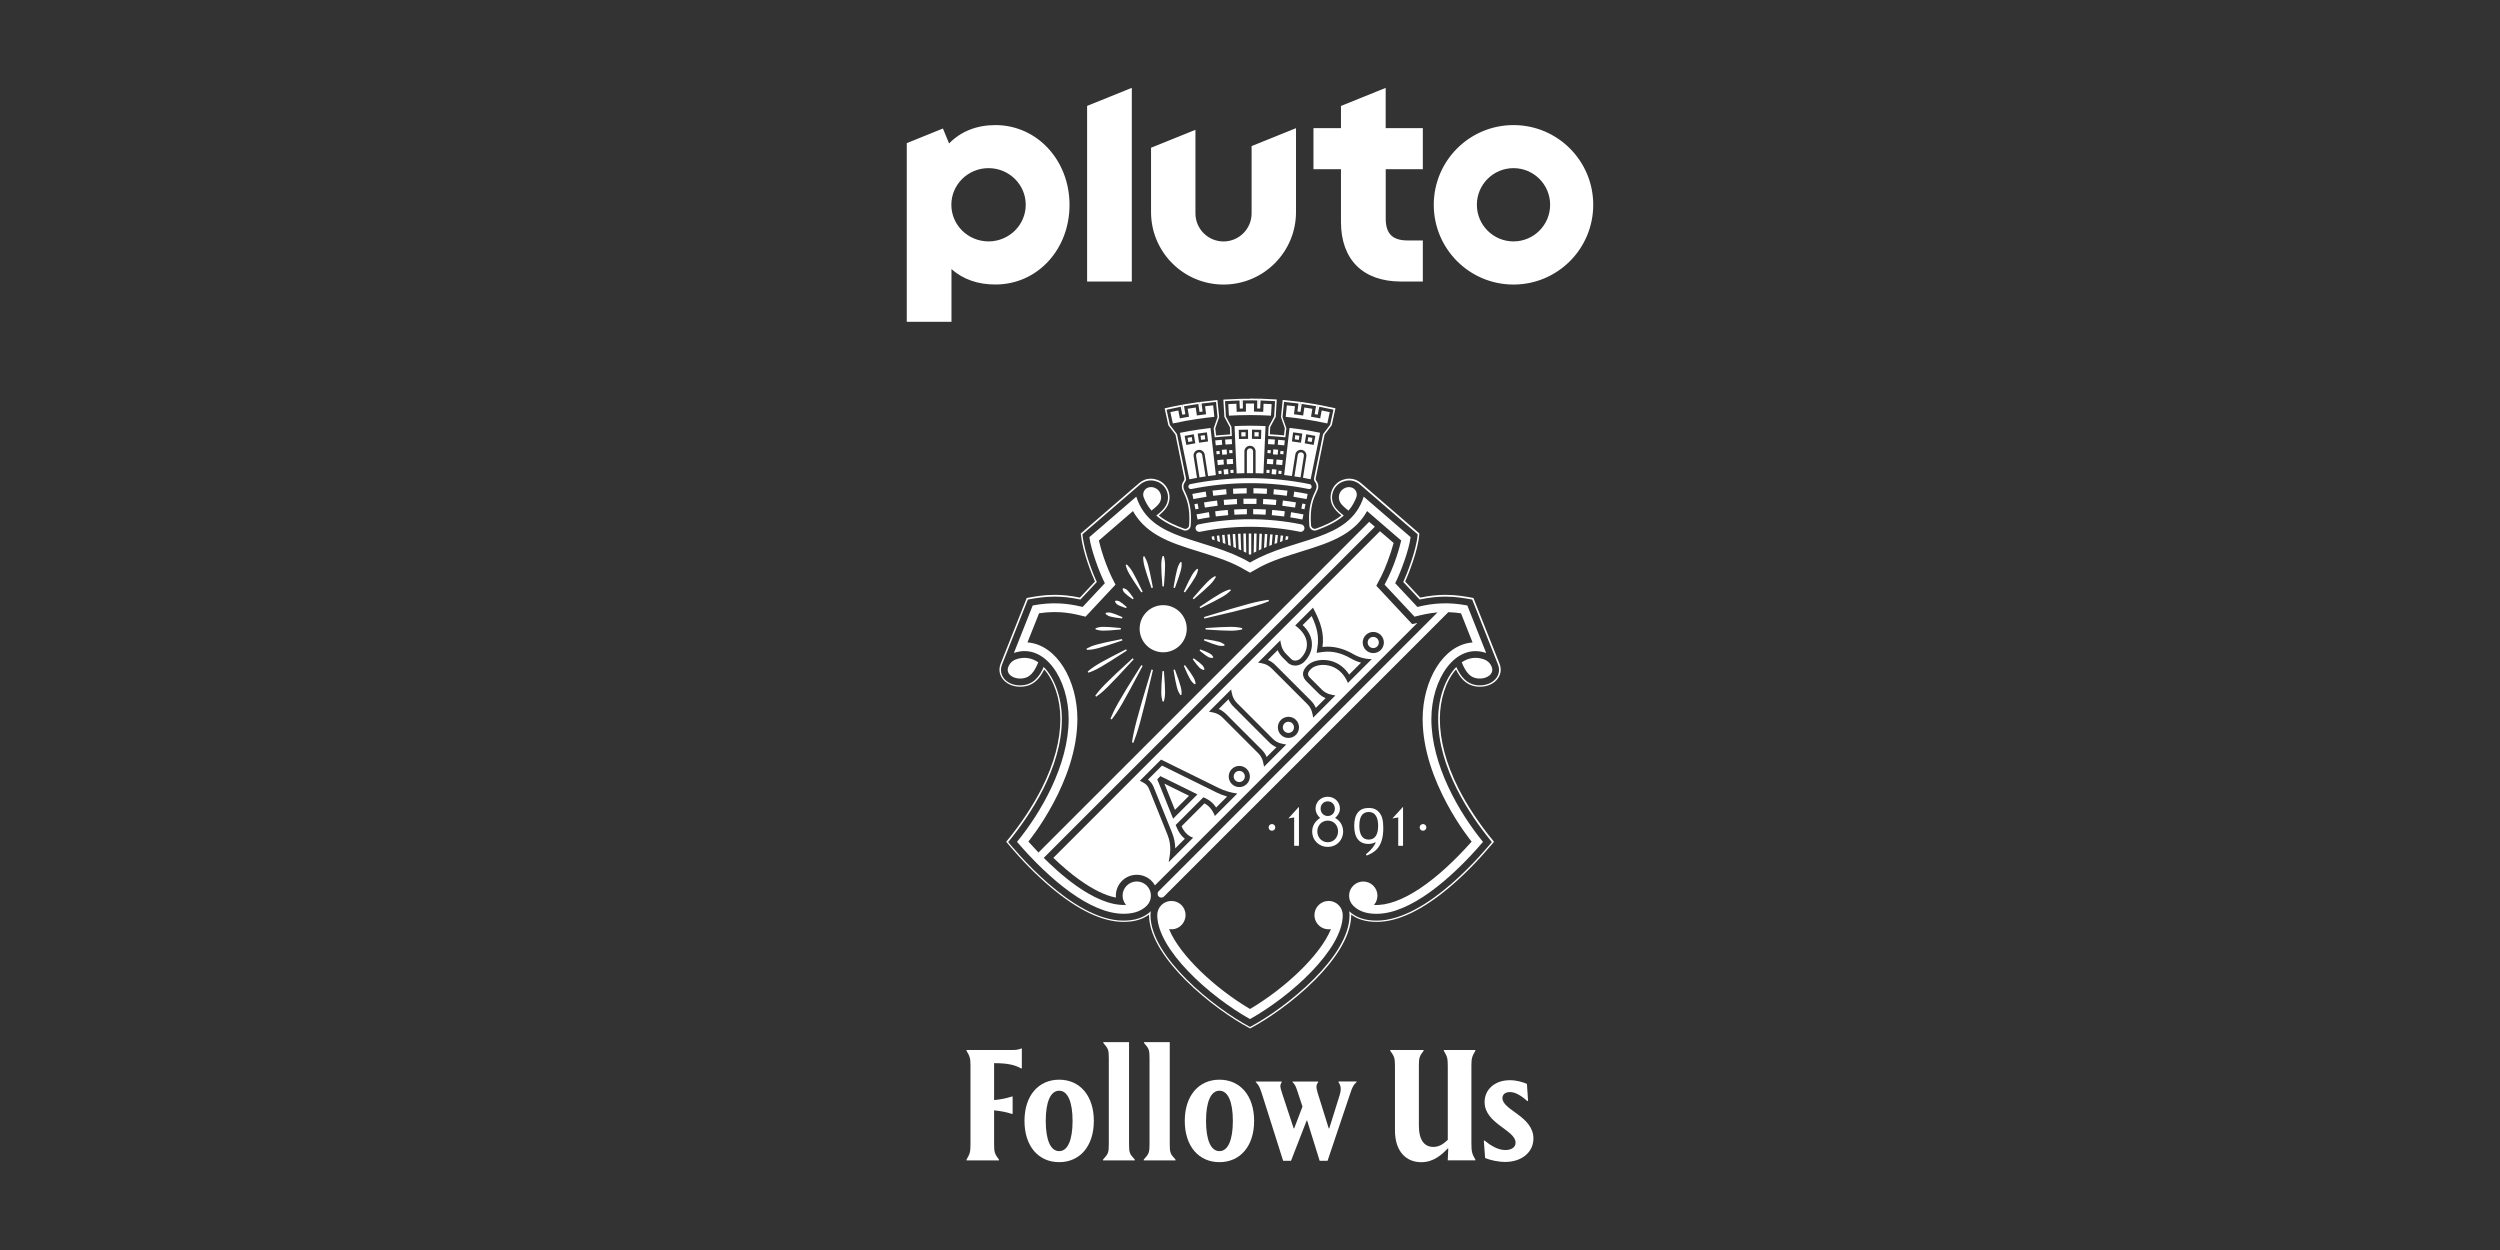 <?xml version="1.0" encoding="utf-8"?>
<svg xmlns="http://www.w3.org/2000/svg" id="OTHER_CHANNELS" data-name="OTHER CHANNELS" viewBox="0 0 576 288">
  <rect x="0" y="0" width="576" height="288" fill="#333333" stroke="none"/>
  <defs>
    <style>
      .cls-1 {
        fill: #fff;
      }
    </style>
  </defs>
  <g id="AIK">
    <g>
      <g>
        <path class="cls-1" d="M222.69,267.34v-.18c.73-1.27.91-1.63.91-3.45v-18.16c0-1.82-.18-2.18-.91-3.45v-.18h10.26c1.27,0,1.45-.03,2.42-.36h.06v4.6h-.18c-1.39-.79-3.06-1.21-6.21-1.21v8.51c1.7-.18,2.88-.42,4.09-.82h.18v4h-.18c-1.21-.39-2.39-.64-4.09-.82v7.9c0,1.82.18,2.18,1.12,3.45v.18h-7.48Z"/>
        <path class="cls-1" d="M236.04,258.26c0-5.81,3.21-9.5,7.99-9.5s7.99,3.69,7.99,9.5-3.21,9.5-7.99,9.5-7.99-3.69-7.99-9.5ZM247.12,258.26c0-4.36-1.09-6.96-3.09-6.96s-3.09,2.6-3.09,6.96,1.09,6.96,3.09,6.96,3.09-2.6,3.09-6.96Z"/>
        <path class="cls-1" d="M254.14,267.34v-.18c1.21-1.33,1.33-1.57,1.33-3.63v-19.61c0-2.06-.12-2.3-1.27-3.63v-.18h5.93v23.43c0,2.06.12,2.3,1.33,3.63v.18h-7.33Z"/>
        <path class="cls-1" d="M263.52,267.34v-.18c1.21-1.33,1.33-1.57,1.33-3.63v-19.61c0-2.06-.12-2.3-1.27-3.63v-.18h5.93v23.43c0,2.06.12,2.3,1.33,3.63v.18h-7.33Z"/>
        <path class="cls-1" d="M272.97,258.26c0-5.81,3.21-9.5,7.99-9.5s7.99,3.69,7.99,9.5-3.21,9.5-7.99,9.5-7.99-3.69-7.99-9.5ZM284.05,258.26c0-4.36-1.09-6.96-3.09-6.96s-3.09,2.6-3.09,6.96,1.09,6.96,3.09,6.96,3.09-2.6,3.09-6.96Z"/>
        <path class="cls-1" d="M295.64,267.46l-4.93-15.56c-.51-1.6-.79-1.97-1.39-2.6v-.12h5.99v.12c-.42.73-.45.97.12,2.69l2.63,7.99h.12l1.91-5.02-1.12-3.42c-.45-1.36-.64-1.7-1.18-2.24v-.12h5.93v.12c-.45.61-.58,1.06-.12,2.54l2.54,8.14h.12l2.36-7.54c.45-1.42.36-2.24-.24-3.15v-.12h4.18v.12c-.7.67-.97,1.12-1.45,2.6l-5.24,15.56h-1.82l-2.88-9.26h-.12l-3.6,9.26h-1.82Z"/>
        <path class="cls-1" d="M321.4,260.44v-14.89c0-1.82-.18-2.18-1.09-3.45v-.18h7.69v.18c-.97,1.27-1.09,1.63-1.09,3.45v13.8c0,3.45,1.36,4.9,3.33,4.9,1.45,0,2.42-.79,3.33-1.63v-17.07c0-1.82-.18-2.18-.91-3.45v-.18h7.26v.18c-.73,1.27-.91,1.63-.91,3.45v17.8c0,2.12.18,2.54.91,3.81v.18h-6.36l.12-2.72h-.12c-1.27,1.27-3.12,3.15-6.11,3.15-3.45,0-6.05-2.45-6.05-7.33Z"/>
        <path class="cls-1" d="M342.17,266.79l-.3-4h.18c1.27,1.03,2.97,2.18,4.78,2.18,1.45,0,2.36-.67,2.36-1.69,0-2.94-7.14-4.36-7.14-9.38,0-2.85,2.33-5.02,5.81-5.02,1.54,0,2.97.42,3.94.85l.27,3.94h-.18c-1.03-.91-2.57-2.06-3.97-2.06-1.15,0-1.76.58-1.76,1.39,0,2.79,7.14,4.18,7.14,9.32,0,3.12-2.66,5.39-6.51,5.39-1.63,0-3.48-.42-4.63-.91Z"/>
      </g>
      <path id="Pluto_Logo" data-name="Pluto Logo" class="cls-1" d="M348.71,28.82c-10.15,0-18.37,8.22-18.37,18.37s8.22,18.37,18.37,18.37,18.37-8.22,18.37-18.37-8.22-18.37-18.37-18.37M348.71,55.62c-4.66,0-8.44-3.78-8.44-8.44s3.78-8.44,8.44-8.44,8.44,3.78,8.44,8.44-3.78,8.44-8.44,8.44M319.27,38.98v11.38c0,3.49,1.56,5.04,5.04,5.04h3.51v9.46h-5.12c-4.25,0-7.75-1.25-10.12-3.61-2.37-2.36-3.62-5.84-3.62-10.06v-12.21h-6.34v-9.46h6.34v-5.11l10.3-4.16v9.28h8.56v9.46h-8.56ZM298.6,29.52v19.34c0,9.22-7.48,16.7-16.7,16.7s-16.7-7.48-16.7-16.7v-14.82l10.23-4.13v19.25c0,3.57,2.9,6.47,6.47,6.47s6.47-2.9,6.47-6.47v-15.5l10.23-4.13ZM260.77,20.24v44.62h-10.3V24.4l10.3-4.16ZM229.34,28.82c-4.3,0-7.95,1.45-10.67,4.23l-1.42-3.44-8.33,3.37v41.16h10.3v-12.16c2.68,2.42,6.15,3.57,10.12,3.57,4.71,0,9.05-1.91,12.23-5.38,3.13-3.42,4.85-8.01,4.85-12.95,0-10.32-7.5-18.4-17.08-18.4M227.76,55.62c-4.73,0-8.57-3.78-8.57-8.44s3.84-8.44,8.57-8.44,8.57,3.78,8.57,8.44-3.84,8.44-8.57,8.44"/>
      <g id="AIK_Crest" data-name="AIK Crest">
        <path id="Blue" class="cls-1" d="M288,92.24c.41,0,.83,0,1.67.01l-.02,1.86c.24,0,.48.01.71.02l.07-1.86c1.67.06,1.76.06,3.34.15l-.21,3.54-1.28,2.39-.09,2.09c1.27.07,2.6.17,3.95.31l.24-2.07-.89-2.56.35-3.53c1.58.16,1.66.17,3.32.37l-.23,1.85c.24.03.47.06.71.09l.27-1.84c1.84.27,1.47.21,3.3.52l-.31,1.83c.23.04.47.08.7.13l.36-1.83c1.64.32,1.73.34,3.27.68l-.76,3.47-1.64,2.16-2.07,10.14c-.06.32.03.64.23.9.29.38.43.88.32,1.39-.2,1.01-2.1,3.08-1.64,8.66.05.66.6,1.13,1.22,1.13.14,0,.28-.02.42-.07,2-.72,4.45-1.78,6.29-3.39-.85-.66-1.74-1.42-2.18-2.23-1.07-1.85-.45-4.22,1.39-5.31.02-.01.9-.55,2.06-.55.75,0,1.63.22,2.47.95l13.28,11.47c-.26,3.8-2.8,9.9-3.32,10.98l3.78,4.04c2.26-.49,4.21-.67,5.94-.67,2.43,0,4.41.36,6.17.68l5.93,14.93c1.01,2.55-1.14,4.84-4.14,4.84s-4.48-2.1-5.45-4.25c-2.54,2.58-4.18,7.18-4.18,12.01,0,11.26,7.27,22.11,12.37,28.34-1.13,1.32-14.67,18.1-26.54,18.1-2.72,0-4.8-.71-6.34-2.17.06.3.09.61.09.93,0,9.52-14.43,21.21-22.93,25.74-8.42-4.48-22.93-16.2-22.93-25.74,0-.32.03-.63.09-.93-1.54,1.46-3.62,2.17-6.34,2.17-11.87,0-25.41-16.78-26.54-18.1,5.09-6.21,12.37-17.07,12.37-28.34,0-4.83-1.64-9.43-4.18-12.01-.96,2.15-2.37,4.25-5.45,4.25s-5.15-2.29-4.14-4.84l5.93-14.93c1.76-.33,3.74-.68,6.17-.68,1.73,0,3.68.18,5.94.67l3.78-4.04c-.48-1.04-2.83-6.38-3.32-10.98l13.28-11.47c.85-.73,1.72-.95,2.47-.95,1.16,0,2.03.53,2.06.55,1.84,1.09,2.46,3.46,1.39,5.31-.44.81-1.33,1.58-2.18,2.23,1.83,1.61,4.27,2.66,6.29,3.39.14.05.28.07.42.07.61,0,1.17-.47,1.22-1.13.46-5.56-1.44-7.67-1.64-8.65-.1-.51.03-1.01.32-1.39.2-.26.29-.58.23-.9l-2.07-10.14-1.64-2.16-.76-3.47c1.55-.34,1.63-.35,3.27-.68l.36,1.83c.23-.04.47-.09.7-.13l-.31-1.83c1.83-.31,1.47-.25,3.3-.52l.27,1.84c.23-.03.47-.06.71-.09l-.23-1.85c1.67-.2,1.74-.21,3.32-.37l.35,3.53-.89,2.56.24,2.07c1.36-.14,2.67-.24,3.95-.31l-.09-2.09-1.28-2.39-.21-3.54c1.59-.09,1.67-.1,3.34-.15l.07,1.86c.24,0,.48-.01.71-.02l-.02-1.86c.84,0,1.26-.01,1.67-.01M288,91.88c-.41,0-.81,0-1.63.01h-.05s-.36,0-.36,0v.36s.02,1.5.02,1.5c0,0,0,0,0,0l-.05-1.5v-.36s-.37.01-.37.01c-1.67.06-1.76.06-3.33.15h-.01s-.36.02-.36.02l.02.36.21,3.54v.08s.04.07.04.07l1.24,2.32.07,1.65c-1.1.06-2.17.15-3.25.25l-.19-1.64.86-2.49.03-.07v-.08s-.36-3.53-.36-3.53l-.04-.36-.36.04c-1.59.16-1.65.17-3.33.37l-.36.04.04.36.18,1.49s0,0,0,0l-.22-1.49-.05-.36-.36.05-.43.06q-1.21.18-2.42.38l-.46.08-.36.06.06.36.25,1.48s0,0,0,0l-.29-1.48-.07-.35-.35.07c-1.66.32-1.75.34-3.28.68l-.35.08.08.35.76,3.47.02.08.05.06,1.59,2.1,2.05,10.06c.04.2-.02.42-.16.61-.37.48-.51,1.09-.39,1.68.05.27.2.57.38.95.56,1.19,1.6,3.4,1.26,7.6-.04.45-.41.8-.86.8-.1,0-.2-.02-.29-.05-1.64-.59-3.99-1.54-5.84-3.04.72-.58,1.5-1.3,1.92-2.07,1.16-2.01.48-4.61-1.52-5.8-.1-.06-1.02-.6-2.24-.6-1,0-1.91.35-2.71,1.04l-13.28,11.47-.14.12.02.19c.48,4.41,2.62,9.44,3.25,10.87l-3.47,3.71c-2.02-.43-3.93-.64-5.81-.64-2.55,0-4.68.4-6.24.69l-.2.04-.07.18-5.93,14.93c-.46,1.17-.35,2.36.33,3.36.84,1.23,2.39,1.97,4.15,1.97,1.5,0,2.74-.46,3.76-1.42.67-.63,1.24-1.43,1.79-2.56,2.31,2.6,3.72,6.9,3.72,11.37,0,4.94-1.43,10.29-4.24,15.9-2.01,4.02-4.8,8.24-8.05,12.2l-.19.23.2.23c.05.06.12.14.22.26,3.19,3.81,6.47,7.14,9.74,9.9,6.32,5.35,12,8.07,16.86,8.07,2.43,0,4.37-.55,5.89-1.68,0,.03,0,.05,0,.08,0,5.46,4.58,11.18,8.41,15.02,5.05,5.05,10.91,9.01,14.71,11.04l.17.09.17-.09c3.82-2.03,9.7-6.01,14.74-11.06,3.82-3.83,8.38-9.54,8.38-15,0-.03,0-.05,0-.08,1.52,1.13,3.46,1.68,5.89,1.68,4.86,0,10.54-2.71,16.86-8.06,3.27-2.76,6.54-6.1,9.74-9.9.1-.11.17-.2.22-.26l.2-.23-.19-.23c-3.26-3.97-6.04-8.19-8.06-12.21-2.81-5.61-4.23-10.95-4.23-15.9,0-4.47,1.42-8.77,3.72-11.37.39.81.97,1.8,1.78,2.56,1.03.95,2.26,1.42,3.76,1.42,1.76,0,3.31-.74,4.15-1.97.68-1,.8-2.19.33-3.36l-5.93-14.93-.07-.18-.2-.04c-1.56-.29-3.69-.69-6.24-.69-1.89,0-3.79.21-5.82.64l-3.47-3.71c.67-1.47,3-7.18,3.25-10.89v-.18s-.12-.12-.12-.12l-13.28-11.47c-.8-.69-1.71-1.04-2.71-1.04-1.18,0-2.08.5-2.24.6-2,1.18-2.68,3.78-1.52,5.8.42.77,1.2,1.49,1.92,2.07-1.85,1.5-4.2,2.45-5.84,3.04-.1.03-.2.05-.29.05-.45,0-.82-.35-.86-.8-.35-4.21.65-6.32,1.25-7.59.18-.39.33-.7.38-.97.12-.59-.02-1.2-.39-1.68-.15-.19-.2-.4-.16-.61l2.05-10.06,1.59-2.1.05-.06.02-.08.76-3.47.08-.35-.35-.08c-1.53-.33-1.62-.35-3.28-.68l-.35-.07-.07.35-.29,1.48s0,0,0,0l.25-1.48.06-.36-.36-.06-.46-.08q-1.19-.2-2.39-.38l-.46-.07-.36-.05-.05.36-.22,1.49s0,0,0,0l.18-1.49.04-.36-.36-.04c-1.64-.2-1.73-.21-3.33-.37l-.36-.04-.04.36-.35,3.53v.08s.02.07.02.07l.86,2.49-.19,1.64c-1.08-.11-2.17-.19-3.25-.25l.07-1.65,1.24-2.32.04-.07v-.08s.21-3.54.21-3.54l.02-.36-.36-.02c-1.56-.09-1.66-.1-3.35-.16h-.36s-.01.35-.01.35l-.05,1.5s0,0,0,0l.02-1.5v-.36s-.36,0-.36,0h-.05c-.81,0-1.22-.01-1.63-.01h0Z"/>
        <path id="Yellow" class="cls-1" d="M325.38,143.81l-8.28-8.85,1.17-2.24c.84-1.62,2.17-5.12,2.82-7.62l-3.14-2.71-75.26,75.26c2.02,1.93,4.02,3.62,5.92,4.99,3.21,2.31,6.06,3.71,8.5,4.16-.12-1.38.35-2.8,1.39-3.84,1.88-1.88,4.94-1.88,6.82,0,.31.31.57.66.78,1.03l60.47-60.47-1.19.29ZM279.9,188c-.42-1.19-1.32-2.38-2.4-2.9l-5.26,5.26c.46,1.14,1.42,2.27,2.66,2.64l-5.64,5.64c.26-1.59.8-3.65-.26-6.29l-4.26-10.59c-.47-1.15-1.32-1.46-2.12-1.86l4.89-4.89,13.23,6.52c1.36.67,2.82,1.11,4.33,1.3l-5.16,5.17ZM287.26,180.63c-.95.95-2.5.95-3.45,0-.95-.95-.95-2.5,0-3.45.95-.95,2.5-.95,3.45,0,.95.95.95,2.5,0,3.45ZM291.23,176.66c-.15-.85-.25-2.03-1.35-3.13l-8.21-8.21c-1.1-1.1-2.27-1.19-3.13-1.35l5.12-5.12c.15.85.25,2.03,1.35,3.13l8.21,8.21c1.1,1.1,2.27,1.19,3.13,1.35l-5.12,5.12ZM298.58,169.31c-.95.95-2.5.95-3.45,0-.95-.95-.95-2.5,0-3.45.95-.95,2.5-.95,3.45,0,.95.95.95,2.5,0,3.45ZM310.56,157.34c-2.09-5.01-7.09-4.63-8.49-3.23-.92.92-.89,1.42-.19,2.11l2.66,2.66c1.1,1.1,2.28,1.19,3.13,1.35l-5.12,5.12c-.15-.85-.25-2.03-1.35-3.13l-8.21-8.21c-1.1-1.1-2.28-1.2-3.13-1.35l5.12-5.12c.15.85.25,2.03,1.35,3.13l1.15,1.16c.7.7,1.77.27,2.17-.13,2.24-2.23,1.97-5.29-1.24-7.59l4.1-4.1c1.92,3.55,2.6,6.16,2.19,9.06,2.38-.33,4.89.35,7.07,1.62.78.46,2.26,1.17,4.28,1.17l-5.5,5.5ZM318.13,149.76c-.95.95-2.5.95-3.45,0-.95-.95-.95-2.5,0-3.45.95-.95,2.5-.95,3.45,0,.95.95.95,2.5,0,3.45ZM268.28,180.55l5.67,2.8-3.24,3.24-2.43-6.03Z"/>
        <path id="Gold" class="cls-1" d="M283.15,95.77l-.16-2.66c.62-.04,1.25-.06,1.87-.09l.07,1.86c.71-.03,1.43-.04,2.14-.05l-.02-1.86c.89,0,.99,0,1.88,0l-.02,1.86c.72,0,1.43.02,2.14.05l.07-1.86c.63.02,1.25.05,1.87.09l-.16,2.66c-3.31-.19-6.48-.18-9.7,0ZM289.29,109.02v-5.02c0-.71-.58-1.29-1.29-1.29s-1.29.58-1.29,1.29v5.02c-.6.01-1.2.03-1.79.06l-.48-10.91c2.42-.11,4.71-.11,7.14,0l-.48,10.91c-.6-.03-1.19-.04-1.79-.06ZM287.56,101.11l-.02-2.12c-.88,0-1.18.01-2.14.04l.06,2.12c.96-.03,1.24-.03,2.1-.04ZM290.54,101.15l.06-2.12c-.97-.03-1.28-.03-2.14-.04l-.02,2.12c.95.01,1.24.02,2.1.04ZM285.99,99.59l.03.97c.32,0,.64-.01.96-.02v-.97c-.34,0-.66.01-.99.02ZM289.02,100.54c.32,0,.64.01.96.02l.03-.97c-.33,0-.65-.02-.98-.02v.97ZM287.28,104.01v5.01c.51,0,.92,0,1.43,0v-5.01c0-.39-.32-.72-.71-.72s-.72.32-.72.72ZM279.78,96.04l-.26-2.65c-.62.06-1.24.13-1.87.21l.23,1.84c-.71.09-1.42.18-2.12.29l-.27-1.84c-.88.13-.98.15-1.85.29l.31,1.83c-.71.12-1.41.25-2.11.38l-.35-1.82c-.62.12-1.23.25-1.84.38l.57,2.61c4.24-.92,7.64-1.32,9.58-1.52ZM278.34,109.68l-.78-4.95c-.11-.7-.77-1.18-1.48-1.07-.7.11-1.18.77-1.07,1.48l.78,4.95c-.59.11-1.18.22-1.76.34l-2.18-10.7c3.15-.64,5.6-.95,7.05-1.12l1.23,10.85c-.59.07-1.19.14-1.78.23ZM275.4,102.14l-.35-2.09c-.85.14-1.16.2-2.11.38l.39,2.08c.93-.18,1.22-.23,2.07-.37ZM278.34,101.71l-.27-2.1c-.96.12-1.27.17-2.12.29l.31,2.1c.85-.13,1.15-.17,2.08-.29ZM273.61,100.88l.18.95c.31-.06.63-.11.95-.17l-.16-.96c-.32.06-.64.11-.96.17ZM276.6,100.39l.14.96c.32-.05.63-.09.95-.13l-.12-.96c-.32.04-.65.09-.97.13ZM276.17,104.22c-.39.06-.66.43-.59.82l.78,4.95c.5-.09.9-.15,1.41-.22l-.78-4.95c-.06-.39-.43-.66-.82-.59ZM306.36,94.95c-.61-.13-1.22-.26-1.84-.38l-.35,1.82c-.7-.14-1.4-.26-2.11-.38l.31-1.83c-.88-.15-.97-.16-1.85-.29l-.27,1.84c-.71-.1-1.42-.2-2.12-.29l.23-1.84c-.62-.08-1.24-.14-1.87-.21l-.26,2.65c3.21.32,6.34.81,9.58,1.52l.57-2.61ZM304.15,99.72l-2.18,10.7c-.58-.12-1.17-.23-1.76-.34l.78-4.95c.11-.7-.37-1.37-1.07-1.48-.7-.11-1.37.37-1.48,1.07l-.78,4.95c-.59-.08-1.19-.16-1.78-.23l1.23-10.85c2.41.27,4.67.63,7.05,1.12ZM300.05,99.9c-.95-.14-1.26-.18-2.12-.29l-.27,2.1c.95.12,1.24.16,2.08.29l.31-2.1ZM302.67,102.51l.39-2.08c-.95-.18-1.26-.23-2.11-.38l-.35,2.09c.93.16,1.22.21,2.07.37ZM301.26,101.67c.31.05.63.11.95.17l.18-.95c-.32-.06-.64-.12-.96-.17l-.16.96ZM299.39,100.39c-.32-.05-.65-.09-.97-.13l-.12.96c.32.04.64.09.95.13l.14-.96ZM299.83,104.22c-.39-.06-.76.2-.82.59l-.78,4.95c.52.08.91.14,1.41.22l.78-4.95c.06-.39-.2-.76-.59-.82ZM276.16,117.2l-.23-1.18c-.25.05-.49.1-.74.15l.24,1.18c.24-.05.48-.1.72-.14ZM275.92,119.69c.92-.19,1.85-.35,2.79-.5l-.18-1.19c-.96.15-1.91.32-2.85.51l.24,1.18ZM277.61,116.94c.97-.16,1.96-.3,2.94-.42l-.14-1.19c-1.01.12-2.01.26-3,.43l.2,1.19ZM280.12,118.99c.94-.12,1.9-.22,2.85-.3l-.09-1.2c-.98.08-1.95.18-2.91.31l.15,1.19ZM279.37,113.04l.15,1.19c1.02-.13,2.05-.24,3.08-.33l-.09-1.2c-1.05.09-2.1.2-3.14.33ZM282.04,116.36c.99-.09,1.98-.16,2.98-.21l-.05-1.2c-1.02.05-2.03.12-3.03.21l.11,1.2ZM284.41,118.59c.95-.06,1.91-.09,2.87-.1v-1.2c-.99.01-1.97.05-2.94.1l.07,1.2ZM284.08,112.59l.07,1.2c1.02-.06,2.05-.1,3.09-.11v-1.2c-1.07.01-2.11.05-3.15.11ZM274.71,113.81l.24,1.18c1-.2,2.01-.38,3.03-.54l-.18-1.19c-1.04.16-2.07.34-3.09.55ZM300.8,116.16c-.24-.05-.49-.1-.74-.15l-.23,1.18c.24.05.48.09.72.14l.24-1.18ZM297.29,119.2c.94.14,1.87.31,2.79.5l.24-1.18c-.94-.19-1.89-.36-2.85-.51l-.18,1.19ZM295.44,116.52c.99.12,1.97.26,2.94.42l.2-1.19c-.99-.17-2-.31-3-.43l-.14,1.19ZM293.02,118.69c.96.08,1.91.18,2.85.3l.15-1.19c-.96-.13-1.93-.23-2.91-.31l-.09,1.2ZM293.4,113.9c1.03.08,2.06.19,3.08.33l.15-1.19c-1.04-.13-2.09-.24-3.14-.33l-.09,1.2ZM290.98,116.15c1,.05,1.99.12,2.98.21l.11-1.2c-1.01-.09-2.02-.17-3.03-.21l-.05,1.2ZM288.72,118.49c.96.01,1.92.05,2.87.1l.07-1.2c-.97-.06-1.95-.09-2.93-.1v1.2ZM288.77,113.68c1.03.01,2.06.05,3.09.11l.07-1.2c-1.04-.06-2.09-.1-3.14-.11v1.2ZM286.48,114.9l.03,1.2c1.03-.02,1.95-.02,2.97,0l.03-1.2c-1.05-.02-1.98-.02-3.03,0ZM301.28,113.81c-1.02-.21-2.05-.39-3.09-.55l-.18,1.19c1.02.16,2.03.34,3.03.54l.24-1.18ZM302.19,112.22c.06-.31-.14-.62-.45-.68-4.5-.91-9.12-1.37-13.74-1.37s-9.25.46-13.74,1.37c-.31.06-.51.37-.45.68.06.31.37.51.68.45,4.42-.9,8.97-1.35,13.52-1.35s9.1.46,13.52,1.35c.31.06.62-.14.68-.45ZM300.53,121.84c.09-.47-.21-.92-.68-1.02-3.88-.79-7.86-1.19-11.85-1.19s-7.98.4-11.85,1.19c-.47.09-.77.55-.68,1.02.09.47.55.77,1.02.68,3.76-.76,7.64-1.15,11.51-1.15s7.74.39,11.51,1.15c.47.1.92-.21,1.02-.68ZM284.22,108.95l-.04-.71s-.46.03-.7.04l.05.71c.23-.01.46-.03.69-.04ZM280.78,109.22c.23-.02.46-.04.69-.07l-.07-.71c-.23.02-.46.04-.69.07l.07.71ZM282.69,106.97c.47-.03.94-.06,1.42-.09l-.06-1.14c-.48.03-.96.06-1.44.09l.08,1.14ZM283.86,102.32l-.06-1.14c-.51.03-1.02.06-1.53.1l.08,1.14c.5-.04,1-.07,1.51-.09ZM282,109.31c.34-.03.68-.06,1.03-.08l-.08-1.14c-.35.02-.7.05-1.04.08l.1,1.14ZM283.93,103.68c-.25.01-.49.03-.74.04l.05.71s.49-.03.73-.04l-.04-.71ZM280.24,103.96l.07.71c.24-.02.49-.05.73-.07l-.07-.71c-.25.02-.49.05-.74.07ZM281.51,103.63l.1,1.14c.36-.03.73-.06,1.09-.08l-.08-1.14c-.37.03-.74.05-1.11.09ZM280.57,107.15c.47-.05.94-.09,1.41-.13l-.09-1.14c-.48.04-.96.08-1.43.13l.12,1.14ZM281.6,102.47l-.09-1.14c-.51.04-1.02.09-1.52.14l.12,1.14c.5-.05,1-.1,1.5-.14ZM295.76,103.96c-.24-.03-.49-.05-.74-.07l-.07.71c.24.02.49.05.73.07l.07-.71ZM295.21,109.22l.07-.71c-.23-.02-.46-.05-.69-.07l-.07.71c.23.02.46.04.69.07ZM291.78,108.95c.23.01.69.04.69.04l.05-.71c-.23-.01-.7-.04-.7-.04l-.04.71ZM292.06,103.68l-.04.71c.24.01.73.04.73.04l.05-.71c-.25-.02-.49-.03-.74-.04ZM292.14,102.32c.5.03,1,.06,1.51.09l.08-1.14c-.51-.04-1.02-.07-1.53-.1l-.06,1.14ZM296.01,101.47c-.51-.05-1.02-.1-1.52-.14l-.09,1.14c.5.04,1,.09,1.5.14l.12-1.14ZM291.89,106.88c.47.03.94.05,1.42.09l.08-1.14c-.48-.03-.96-.06-1.44-.09l-.06,1.14ZM292.97,109.24c.34.02.69.05,1.03.08l.1-1.14c-.35-.03-.7-.06-1.04-.08l-.08,1.14ZM293.29,104.68c.37.03.73.05,1.09.08l.1-1.14c-.37-.03-.74-.06-1.11-.09l-.08,1.14ZM294.01,107.02c.47.04.94.08,1.41.13l.12-1.14c-.48-.05-.96-.09-1.43-.13l-.09,1.14ZM265.29,117.65c.72-.55,1.58-1.28,1.92-1.88.63-1.13.29-2.55-.82-3.21-.66-.39-1.27-.4-1.78-.25-.95.28-1.46,1.32-1.11,2.25.34.89.86,1.98,1.8,3.08ZM239.22,152.6c-1.6-1.08-3.32-1.32-5.12-.69-1.32.46-1.73,1.59-1.78,1.72-.65,1.63,1.04,2.71,2.7,2.71,2.3,0,3.27-1.53,4.2-3.74ZM306.11,207.58c-1.8,0-3.26,1.46-3.26,3.26,0,1.97,1.77,3.56,3.8,3.22-2.42,6.03-10.64,13.69-18.65,18.41-8.01-4.73-16.23-12.39-18.65-18.41,2.17.36,3.8-1.37,3.8-3.22s-1.46-3.26-3.26-3.26-3.26,1.46-3.26,3.26c0,7.94,11.99,18.7,21.37,23.96,9.38-5.26,21.37-16.02,21.37-23.95,0-1.8-1.46-3.28-3.26-3.28ZM343.68,153.63c-.36-.91-1.05-1.47-1.78-1.72-1.81-.63-3.53-.39-5.12.69.93,2.21,1.9,3.74,4.2,3.74,1.66,0,3.35-1.08,2.7-2.71ZM279.25,124.27c.2.06.41.13.61.2l-.13-.94c-.19.03-.38.06-.57.09l.09.66ZM280.5,124.68c.2.07.4.13.6.2l-.18-1.52c-.19.02-.38.05-.57.07l.15,1.25ZM281.75,125.1c.2.07.4.14.6.21l-.21-2.1c-.19.02-.38.04-.57.06l.18,1.82ZM282.98,125.55c.2.07.4.15.6.23l-.21-2.67c-.19.02-.38.03-.57.05l.19,2.39ZM284.19,126.02c.2.08.4.16.59.25l-.19-3.25c-.19.01-.38.02-.58.04l.18,2.96ZM285.38,126.53c.2.09.39.18.59.27l-.15-3.84c-.19,0-.38.02-.58.03l.14,3.54ZM286.56,127.07c.19.09.39.19.58.29l-.09-4.44c-.19,0-.38,0-.58.01l.08,4.14ZM287.71,122.92v4.75c.1.05.19.1.29.15.1-.05.19-.1.29-.15v-4.75h-.58ZM289.44,127.07l.08-4.14c-.19,0-.38,0-.58-.01l-.09,4.44c.19-.1.39-.2.58-.29ZM290.61,126.53l.14-3.54c-.19,0-.38-.02-.58-.03l-.15,3.84c.2-.09.39-.18.59-.27ZM291.81,126.02l.18-2.96c-.19-.01-.38-.03-.58-.04l-.19,3.25c.2-.08.39-.17.59-.25ZM293.02,125.55l.19-2.39c-.19-.02-.38-.03-.57-.05l-.21,2.67c.2-.08.4-.15.6-.23ZM294.25,125.1l.18-1.82c-.19-.02-.38-.04-.57-.06l-.21,2.1c.2-.07.4-.14.6-.21ZM295.49,124.68l.15-1.25c-.19-.03-.38-.05-.57-.07l-.18,1.52c.2-.07.4-.14.6-.2ZM296.75,124.27l.09-.66c-.19-.03-.38-.06-.57-.09l-.13.94c.2-.07.41-.13.61-.2ZM280.22,182.56c.81.4,1.65.72,2.51.96l-2.53,2.53c-1.07-1.6-2.24-2.02-2.94-2.36l-6.38,6.38c.29.71.75,2.09,2.11,3.18l-2.21,2.21c-.02-1.22-.26-2.42-.72-3.56l-4.27-10.59c-.27-.67-.72-1.25-1.29-1.69l3.23-3.23,12.49,6.16ZM275.9,183.03l-8.54-4.21-.73.73,3.66,9.08,5.61-5.61ZM284.62,177.99c-.5.5-.5,1.32,0,1.82.5.5,1.32.5,1.82,0,.5-.5.5-1.32,0-1.82-.5-.5-1.32-.5-1.82,0ZM284.19,162.8c-.49-.49-.88-1.06-1.15-1.69l-2.25,2.25c.63.27,1.2.66,1.69,1.15l8.21,8.21c.49.49.88,1.06,1.15,1.69l2.25-2.25c-.63-.27-1.2-.66-1.69-1.15l-8.21-8.21ZM295.94,166.67c-.5.5-.5,1.32,0,1.82s1.32.5,1.82,0c.5-.5.5-1.32,0-1.82-.5-.5-1.32-.5-1.82,0ZM304.87,150.2l-1.51.21.21-1.51c.31-2.22-.07-4.26-1.36-6.96l-2.08,2.08c1.28,1.2,2,2.58,2.12,4.04.13,1.59-.5,3.17-1.78,4.45-.82.82-2.6,1.33-3.8.13l-1.15-1.15c-.49-.49-.88-1.06-1.15-1.69l-2.25,2.25c.63.27,1.2.66,1.69,1.15l8.21,8.21c.49.49.88,1.06,1.15,1.69l2.25-2.25c-.63-.27-1.2-.66-1.69-1.15l-2.66-2.66c-1.78-1.78-.3-3.26.19-3.74,1.04-1.04,3.03-1.49,4.94-1.12,1.18.23,3.18.96,4.65,3.24l2.74-2.74c-.83-.22-1.64-.56-2.4-1-2.1-1.23-4.34-1.75-6.33-1.47ZM315.49,147.12c-.5.5-.5,1.32,0,1.82.5.5,1.32.5,1.82,0,.5-.5.5-1.32,0-1.82-.5-.5-1.32-.5-1.82,0ZM299.28,194.87v-8.98l-2.42,2.65v.03l1.31-.23v6.53h1.11ZM309.46,191.56c0,2.01-1.48,3.56-3.54,3.56s-3.59-1.54-3.59-3.56c0-1.37.74-2.38,1.83-3.11-.58-.49-1.05-1.24-1.05-2.2,0-1.47,1.21-2.68,2.79-2.68s2.82,1.2,2.82,2.71c0,.97-.54,1.68-1.11,2.17,1.04.56,1.85,1.67,1.85,3.11ZM304.27,186.31c0,.93.68,1.7,1.65,1.7s1.63-.76,1.63-1.7-.67-1.68-1.63-1.68-1.65.74-1.65,1.68ZM308.29,191.55c0-1.37-.97-2.48-2.37-2.48s-2.41,1.11-2.41,2.48,1.01,2.5,2.41,2.5,2.37-1.14,2.37-2.5ZM316.99,194.01c-.58.31-1.11.43-1.7.43-2.1,0-3.28-1.4-3.28-4.16s1.17-4.13,3.35-4.13c1.2,0,1.98.43,2.55,1.21.49.67.8,1.55.8,3.45,0,4.79-2.38,5.69-3.84,6.32l-.17-.29c1.28-1.03,2.04-2.05,2.28-2.82ZM317.53,190.32c0-1.1-.19-1.8-.49-2.31-.36-.62-.93-.93-1.71-.93-.74,0-1.31.31-1.67.9-.3.53-.47,1.28-.47,2.31,0,2.07.77,3.15,2.14,3.15h.04c1.38,0,2.15-1.07,2.15-3.12ZM323.26,194.87v-8.98l-2.42,2.65v.03l1.31-.23v6.53h1.11ZM293.83,190.63c0-.43-.36-.77-.77-.77s-.77.34-.77.77.34.77.77.77.77-.36.77-.77ZM328.63,190.63c0-.43-.36-.77-.77-.77s-.77.34-.77.77.34.77.77.77.77-.36.77-.77ZM268,139.43c-3,0-5.43,2.43-5.43,5.43s2.43,5.43,5.43,5.43,5.43-2.43,5.43-5.43-2.43-5.43-5.43-5.43ZM267.85,161.61h.29c.36-1.23.41-2.02.03-6.98h-.34c-.4,4.97-.34,5.64.02,6.98ZM270.37,154.35c.71,4.15.91,4.74,1.58,5.8l.27-.07c.08-1.18-.07-1.87-1.53-5.82l-.32.09ZM275.24,157.67l.23-.13c-.13-.99-.37-1.49-2.44-4.29l-.28.16c1.38,3.18,1.66,3.59,2.5,4.26ZM277.34,154.37l.17-.16c-.19-.74-.41-1.05-2.48-2.54l-.22.22c1.51,2.11,1.79,2.27,2.54,2.49ZM279.54,151.4c-.36-.65-.65-.91-3-1.78l-.16.27c1.92,1.59,2.25,1.7,3.04,1.71l.12-.2ZM282.08,148.78l.07-.25c-.76-.59-1.29-.79-4.67-1.29l-.08.32c3.24,1.3,3.71,1.34,4.69,1.22ZM286.2,145.02v-.3c-1.58-.39-2.79-.38-8.43-.02v.34c5.7.37,6.7.37,8.43-.02ZM292.27,138.2c-2.7.36-4.65.85-14.87,3.97l.09.34c10.58-2.42,12.8-3.14,14.87-4l-.08-.31ZM276.55,140.13c5.3-2.6,5.9-3.02,7.04-4.09l-.15-.26c-1.38.39-2.3.86-7.06,4.05l.17.29ZM274.79,137.84l.24.24c3.92-3.36,4.4-3.92,5.12-5.15l-.2-.2c-1.19.66-1.89,1.32-5.15,5.12ZM272.74,136.32l.29.17c2.53-3.57,2.76-4.09,3.03-5.3l-.24-.14c-.89.79-1.28,1.38-3.08,5.27ZM272.25,129.55l-.27-.07c-.66,1-.88,1.68-1.61,5.91l.32.09c1.51-4.11,1.61-4.68,1.56-5.93ZM268.14,128.12h-.29c-.35,1.23-.42,2-.03,6.98h.34c.39-4.83.35-5.59-.02-6.98ZM265.63,135.39c-1.01-5.35-1.26-5.97-1.96-7.22l-.28.08c-.01,1.48.28,2.53,1.91,7.23l.33-.09ZM263.26,136.32c-2.27-4.74-2.68-5.29-3.65-6.28l-.25.14c.32,1.31.72,2.07,3.61,6.31l.29-.17ZM258.64,135.67c.16.73.4,1.04,2.34,2.4l.22-.22c-1.38-1.99-1.66-2.15-2.4-2.34l-.16.16ZM257,138.4l-.11.19c.34.89,1.27,1.03,2.56,1.53l.15-.26c-1.57-1.39-1.93-1.52-2.61-1.45ZM254.78,141.2l-.06.23c.59.55,1.01.74,3.8,1.06l.08-.31c-2.63-1.15-2.99-1.15-3.82-.99ZM252.42,144.73v.27c1.12.39,1.8.41,5.81.03v-.33c-4.15-.4-4.68-.34-5.81.03ZM250.42,149.73c1.56-.03,2.66-.3,8.18-2.17l-.09-.33c-6.03,1.2-6.75,1.47-8.17,2.21l.08.29ZM259.62,149.9l-.17-.3c-5.41,2.73-7.3,3.77-8.84,5.12l.15.27c1.76-.6,2.9-1.22,8.85-5.09ZM261.21,151.9l-.24-.24c-6.39,5.82-7.55,7.14-8.62,8.64l.22.22c1.51-1.08,2.44-1.85,8.64-8.62ZM263.26,153.42l-.3-.17c-5.45,8.61-6.34,10.43-7.11,12.35l.28.16c1.61-2.06,2.6-3.76,7.14-12.34ZM265.64,154.35l-.34-.09c-3.41,11.25-4.09,14.07-4.49,16.79l.32.09c.98-2.55,1.66-4.51,4.51-16.78ZM310.7,117.65c.94-1.1,1.46-2.19,1.8-3.08.35-.93-.16-1.98-1.11-2.25-.51-.15-1.13-.14-1.78.25-1.11.66-1.45,2.08-.82,3.21.34.6,1.2,1.33,1.92,1.88ZM342.41,150.44l-4.34-10.94c-4.28-.8-7.72-.59-11.5.34l-5.12-5.47c1.2-2.31,3.26-7.87,3.55-10.62l-10.8-9.32c-3.32,10.43-16.07,9.22-26.2,15.18-10.13-5.96-22.88-4.75-26.2-15.18l-10.8,9.32c.3,2.75,2.35,8.31,3.56,10.62l-5.12,5.47c-3.79-.93-7.23-1.14-11.5-.34l-4.34,10.94c7.12-2.46,12.62,6.09,12.62,15.21,0,10.6-6.39,21.6-11.9,28.31,7.51,8.74,16.89,16.57,24.51,16.57,1.69,0,3.82-.28,5.39-1.86,1.27-1.27,1.27-3.34,0-4.62-1.28-1.28-3.34-1.28-4.62,0-1.22,1.22-1.27,3.16-.16,4.44-7.42.41-16.28-8.17-18.96-10.84l76.29-76.29-1.31-1.13-76.19,76.19c-.78-.81-1.55-1.65-2.33-2.52.19-.25,11.29-13.77,11.29-28.25,0-8.82-4.69-17.12-11.5-17.64l2.67-6.71c4.86-.73,8.09.13,10.71.78l6.9-7.38c-2.43-4.49-3.5-8.82-3.83-10.16l7.86-6.79c1.24,2.24,3.05,4.05,5.49,5.51,2.84,1.7,6.16,2.72,9.67,3.81,6.92,2.14,8.52,2.95,11.81,4.88,3.3-1.94,4.9-2.75,11.81-4.88,3.51-1.09,6.82-2.11,9.67-3.81,2.43-1.45,4.25-3.27,5.49-5.51l7.86,6.79c-.33,1.34-1.4,5.67-3.83,10.16l6.9,7.38c1.5-.37,3.11-.8,5.29-.98l-64.23,64.23c-.34.34-.34.88,0,1.22.34.34.88.34,1.22,0l65.51-65.51c.95.03,1.92.12,2.92.27l2.66,6.71c-6.82.52-11.5,8.82-11.5,17.64,0,14.48,11.09,28,11.29,28.25-8.06,9.06-16.34,14.93-22.5,14.59,1.11-1.28,1.06-3.22-.16-4.44-1.27-1.28-3.34-1.28-4.62,0-1.28,1.27-1.28,3.34,0,4.62,1.58,1.58,3.7,1.86,5.39,1.86,7.62,0,17-7.82,24.51-16.57-5.51-6.72-11.9-17.71-11.9-28.31,0-9.12,5.5-17.67,12.62-15.21Z"/>
      </g>
    </g>
  </g>
</svg>